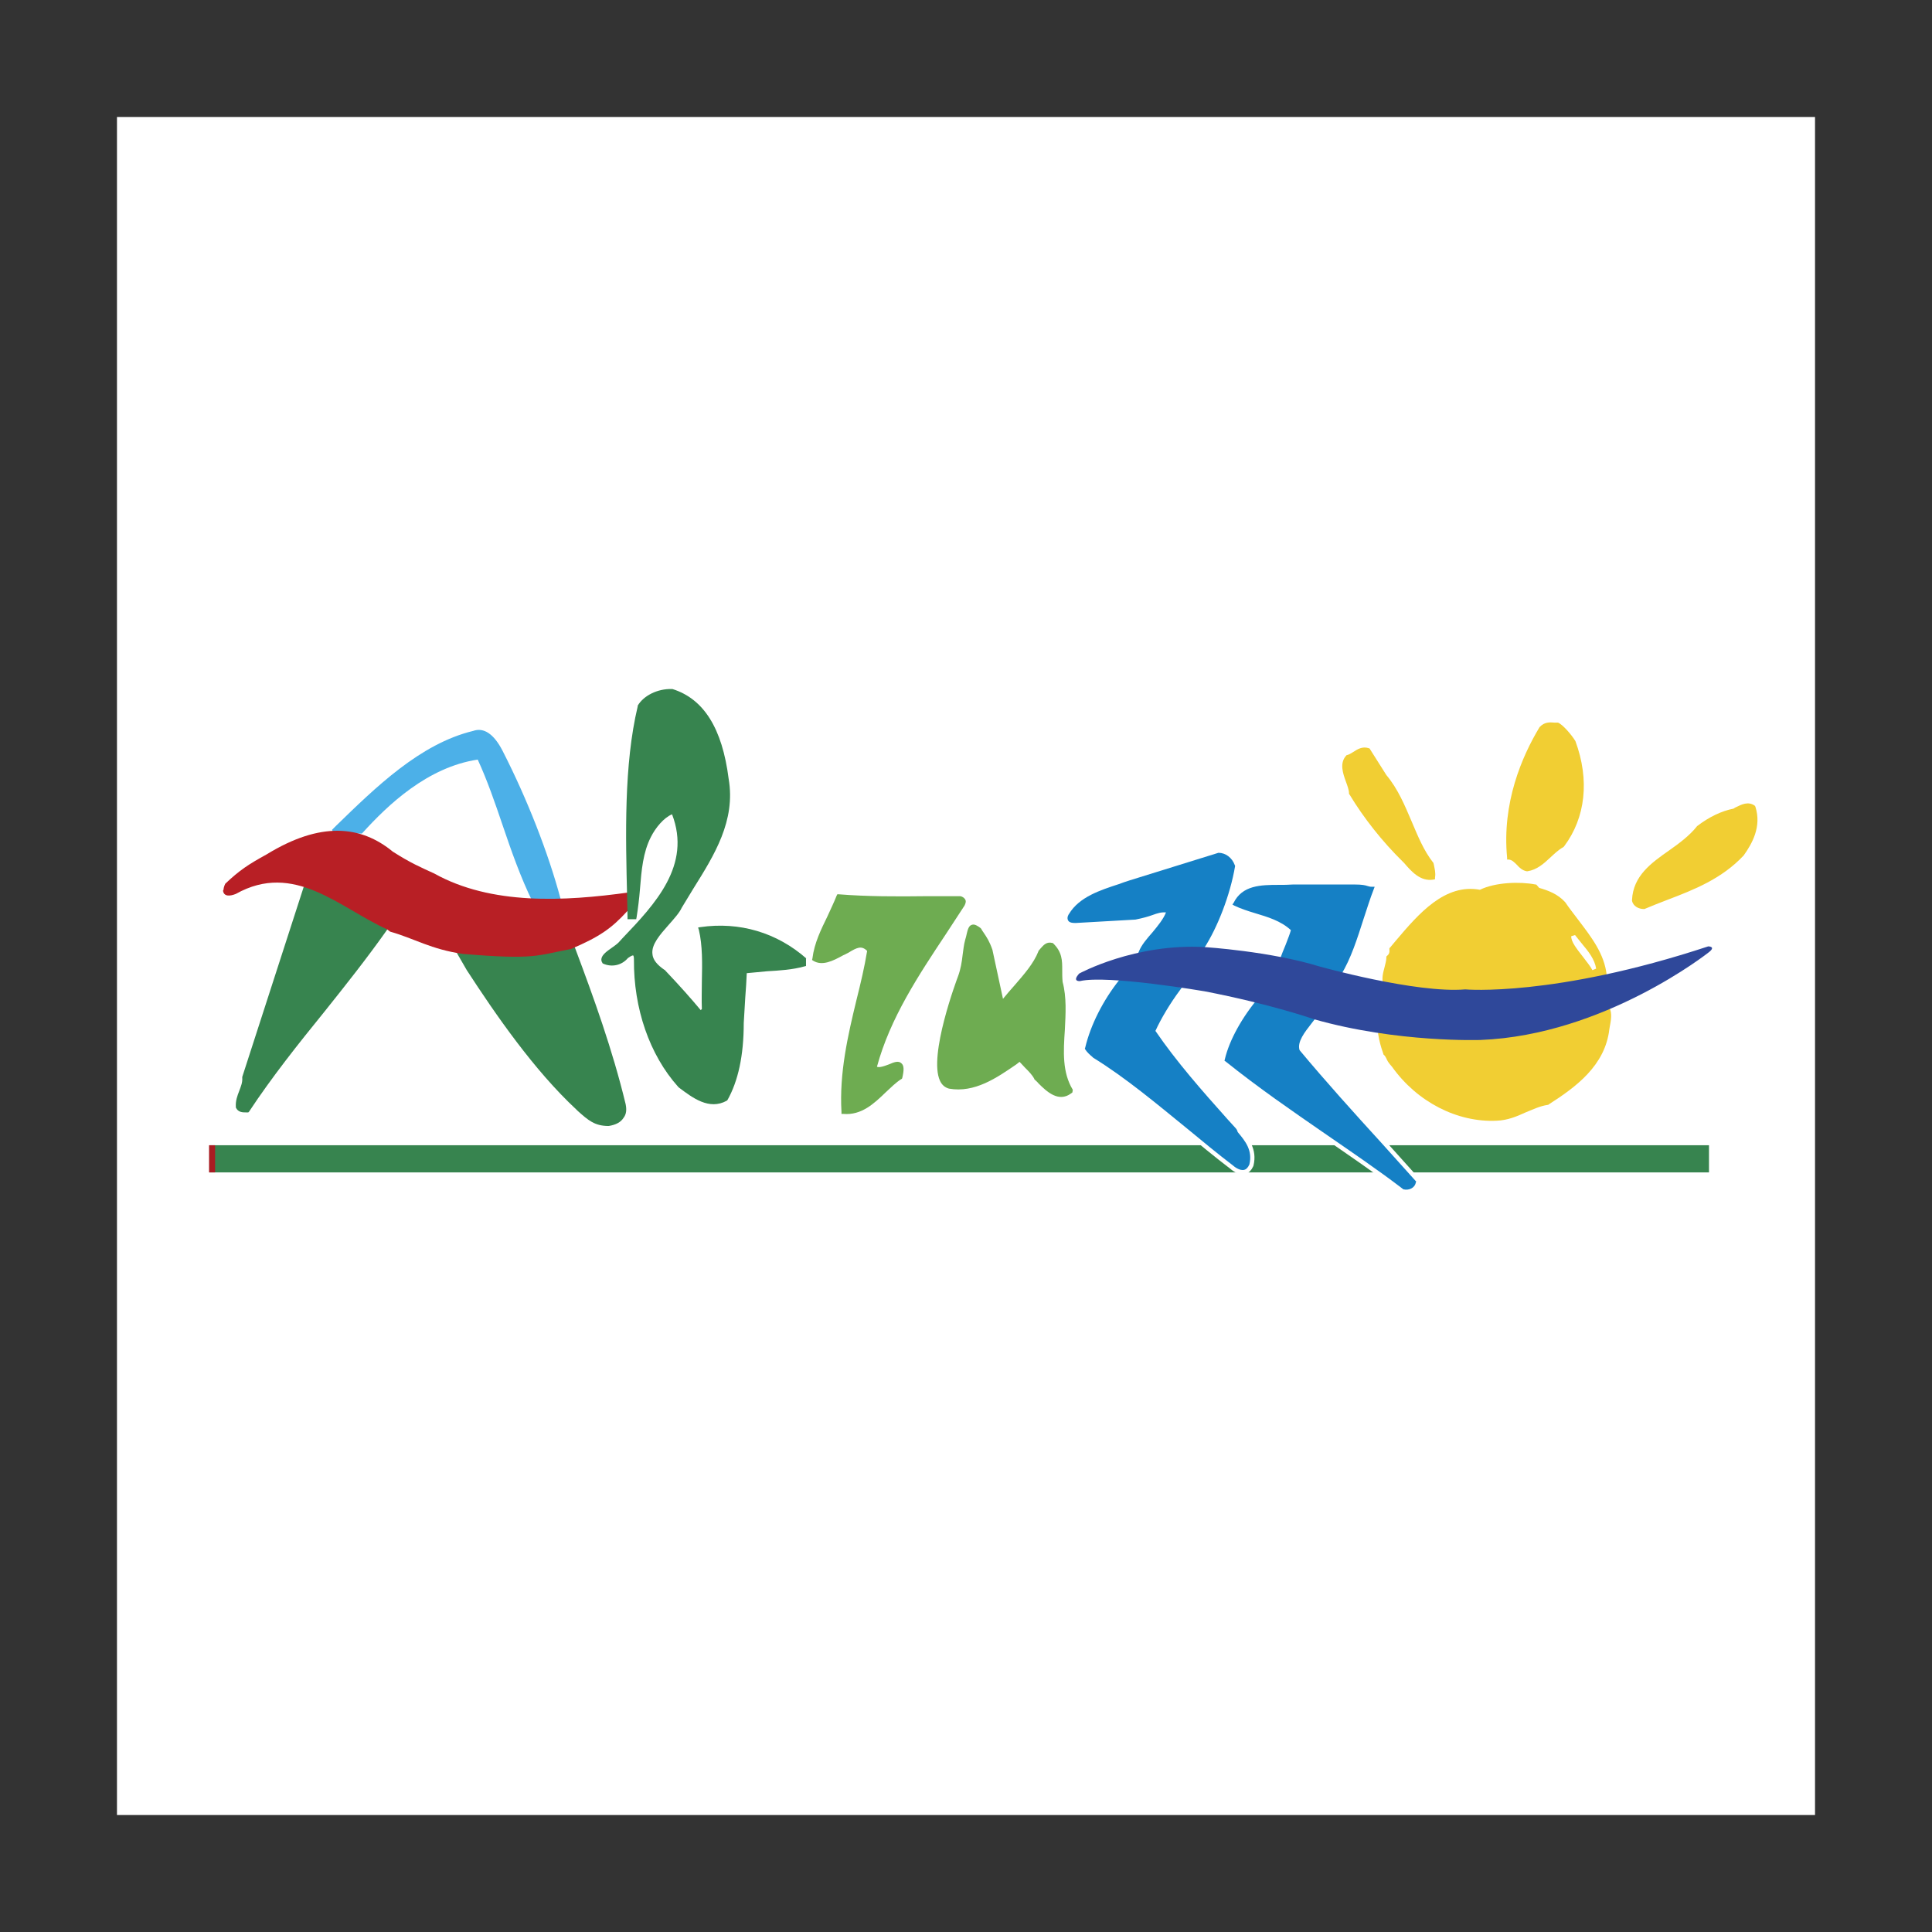 <?xml version="1.0" encoding="UTF-8"?> <svg xmlns="http://www.w3.org/2000/svg" width="800" height="800" viewBox="0 0 800 800" fill="none"><rect x="0" y="0" width="800" height="800" fill="#333333" stroke="none"/><path d="M48.438 751.562H751.562V48.438H48.438V751.562Z" fill="white"></path><path d="M86.719 485.469H707.656V474.219H86.719V485.469Z" fill="#37844F"></path><path d="M86.719 485.469V474.219V485.469ZM86.719 485.469H89.062V474.219H86.562V485.469H86.719Z" fill="#A81C22"></path><path d="M144.688 346.561L157.656 330.78L178.594 315.623L197.187 307.655L207.656 318.28L216.875 343.28L223.125 361.092L229.844 377.655L182.344 379.686L144.688 346.561ZM159.375 384.217C155.781 382.186 152.344 380.155 148.906 377.967C142.031 373.748 135 369.373 127.344 366.405L126.875 366.248L126.406 366.717L125.781 367.342L125.625 367.498V367.655L100.312 445.936V446.092V446.248C100.469 448.28 99.688 449.998 99.062 451.717C98.281 453.748 97.5 455.78 97.656 458.28V458.436V458.592C98.594 460.623 100.469 460.623 101.875 460.623C102.031 460.623 102.188 460.623 102.344 460.623H102.813L103.125 460.311C112.5 446.092 123.438 432.342 134.219 419.061C142.969 408.123 151.875 396.873 159.844 385.623L160.469 384.686L159.375 384.217ZM259.063 457.186C253.594 434.53 245.781 412.967 238.281 392.967L237.969 392.186L237.188 392.342C222.813 396.405 203.437 395.467 190.156 393.28L189.219 394.686L193.281 401.717C205.156 419.998 221.094 443.123 238.75 459.53L239.219 459.998C243.594 463.905 246.25 466.248 252.031 466.248C255 465.78 257.031 464.686 258.125 462.967C259.375 461.405 259.531 459.53 259.063 457.186ZM652.344 306.873C650.625 304.061 647.031 299.998 645.156 299.217H645H644.844C644.375 299.217 644.062 299.217 643.594 299.217C641.719 299.061 639.531 298.905 637.5 301.092C630.156 313.28 621.875 332.498 624.062 355.155V355.936H624.844C626.094 356.092 627.031 357.03 628.125 358.123C629.219 359.373 630.469 360.467 632.188 360.78H632.344H632.5C636.406 360.155 639.219 357.655 641.875 355.155C643.594 353.592 645.312 351.873 647.344 350.78L647.5 350.623L647.656 350.467C656.562 338.592 658.281 322.967 652.344 306.873ZM593.75 358.123L593.594 357.498V357.342L593.437 357.186C589.531 352.186 587.188 346.405 584.531 340.155C581.719 333.592 578.906 326.717 574.062 320.936L567.344 310.311L567.187 309.998L566.875 309.842C564.062 308.905 562.031 310.311 560.312 311.405C559.531 311.873 558.594 312.498 557.812 312.655H557.656L557.5 312.811C554.531 315.936 556.094 320.311 557.344 323.748C557.969 325.467 558.594 327.186 558.594 328.436V328.748L558.75 328.905C564.687 338.748 572.344 348.436 580.937 356.873L581.406 357.342C584.375 360.78 588.125 365.155 593.594 364.217L594.219 364.061V363.28C594.531 361.405 594.062 359.842 593.75 358.123ZM726.875 334.061L726.719 333.748L726.406 333.592C723.75 331.717 720.937 333.123 718.75 334.217C718.437 334.373 717.969 334.686 717.656 334.842C712.812 335.78 707.5 338.28 702.656 342.03H702.5V342.186C699.375 346.092 695.156 349.217 690.938 352.186C683.594 357.342 676.094 362.498 675.625 372.655V372.811V372.967C676.094 375.311 678.437 376.405 680.469 376.405H680.625H680.781C683.75 375.155 686.875 373.905 690.156 372.655C701.25 368.436 712.812 363.905 721.875 354.217C725.469 349.373 729.531 342.342 726.875 334.061ZM665.312 403.905C664.375 394.842 658.75 387.811 653.438 380.78C651.563 378.28 649.687 375.936 648.125 373.592C645 370.155 641.094 368.748 637.344 367.655L636.094 366.248H635.781C629.375 364.998 619.219 365.311 612.813 368.436C598.281 365.78 587.5 378.28 577.969 389.53L575.625 392.342L575.313 392.655V393.123C575.469 394.373 575.156 395.155 574.375 395.78L574.062 396.092V396.561C574.062 397.811 573.594 399.217 573.281 400.623C572.656 402.967 572.031 405.467 572.812 407.655L572.969 408.28H573.594C578.125 408.592 583.437 409.53 588.906 410.311C598.281 411.873 608.125 413.436 616.094 412.655C619.219 412.967 620.938 412.498 622.969 411.873C623.594 411.717 624.219 411.561 624.844 411.248C632.812 410.936 640.781 409.373 648.594 407.967C654.219 406.873 659.375 405.936 664.687 405.311L665.625 405.155L665.312 403.905ZM655.312 391.092C654.219 389.686 653.125 388.436 652.187 387.186L650.625 387.655C650.469 389.842 652.813 392.811 655.625 396.405C657.031 398.28 658.594 400.155 659.375 401.717L660.937 401.092C660.312 397.186 657.656 393.905 655.312 391.092ZM666.406 417.342C665.937 416.561 665.156 416.092 664.219 415.936H664.062L663.906 416.092C657.031 419.061 648.125 420.467 640.312 421.561C638.125 421.873 635.937 422.186 634.062 422.498C623.906 425.155 614.375 424.686 604.375 424.217C596.25 423.748 587.969 423.28 579.062 424.53L571.875 423.123L571.25 422.967L570.937 423.592C569.531 426.561 572.031 434.217 572.812 436.405V436.561L572.969 436.717C573.594 437.342 573.75 437.655 574.062 438.28C574.375 439.061 574.844 440.155 576.406 441.717C586.719 456.248 603.438 464.842 619.844 464.061C624.375 463.905 628.125 462.342 631.875 460.623C635 459.217 637.812 457.967 641.094 457.498H641.25L641.406 457.342C652.656 450.155 664.844 441.248 666.562 426.092L666.719 425.155C667.031 422.811 667.656 419.373 666.406 417.342ZM399.844 372.811C399.375 371.561 397.969 371.092 397.656 371.092H397.5H397.344H383.437C371.406 371.248 359.063 371.248 347.344 370.311H346.719L346.406 370.936C345.313 373.748 343.906 376.561 342.656 379.373C340 384.842 337.188 390.467 336.406 396.873V397.498L336.875 397.811C340.625 400.155 345.156 397.811 348.906 395.78C349.375 395.467 350 395.311 350.469 394.998L351.406 394.53C355 392.342 356.875 391.405 359.219 393.748C358.125 400.467 356.563 407.03 354.844 413.905C351.25 428.748 347.656 444.217 348.594 460.467V461.248H349.375C356.875 461.873 362.031 457.03 367.031 452.186C369.062 450.311 371.094 448.28 373.281 446.873L373.594 446.717L373.75 446.405C374.531 443.123 374.531 441.248 373.437 440.311C372.187 439.061 370.312 439.842 368.125 440.78C366.406 441.405 364.375 442.186 363.281 441.717C368.75 421.561 380.469 403.905 391.875 386.717L399.531 374.998C399.844 374.061 400 373.436 399.844 372.811ZM444.219 451.248C439.844 444.061 440.313 435.467 440.938 426.405C441.25 419.842 441.719 412.967 440 406.561C439.844 404.842 439.844 403.123 439.844 401.561C439.844 397.811 439.844 394.217 436.094 390.623L435.937 390.467H435.781C433.437 389.842 432.187 391.248 430.937 392.655C430.625 392.967 430.469 393.28 430.156 393.592L430 393.748V393.905C427.969 399.061 423.906 403.592 420 408.123C418.437 409.842 416.875 411.717 415.312 413.592L410.937 393.28C409.687 389.686 408.594 388.123 407.344 386.248C407.031 385.623 406.562 385.155 406.25 384.53V384.373L406.094 384.217C405 383.436 403.75 382.498 402.5 382.967C401.094 383.436 400.781 385.311 400.156 387.967L400 389.061C399.375 391.248 399.219 393.436 398.906 395.467C398.594 398.28 398.125 401.248 397.031 404.217C396.562 405.467 384.688 437.03 389.531 447.498C390.313 449.217 391.563 450.311 393.281 450.78C403.906 452.655 413.125 446.248 421.094 440.78L422.5 439.686C423.281 440.467 423.906 441.248 424.687 442.03C426.25 443.592 427.656 444.998 428.438 446.717V446.873L428.594 447.03C429.062 447.498 429.687 447.967 430.156 448.592C433.594 452.03 438.437 456.561 443.594 452.811L444.219 452.342V451.248ZM232.031 371.873C227.031 353.28 218.437 331.092 208.125 310.936C204.531 303.905 200.313 301.092 195.938 302.655C173.906 307.967 155.469 326.092 139.063 342.03L137.5 343.592L138.125 345.155H149.844L150.156 344.842C160.625 333.28 177.031 317.655 197.812 314.53C201.719 322.967 205 332.498 208.125 341.717C211.719 352.342 215.625 363.436 220.469 373.28L220.781 373.905L221.406 373.748C222.344 373.592 223.594 373.748 224.844 374.061C227.5 374.53 230.469 374.998 232.031 372.811L232.344 372.498L232.031 371.873ZM470.156 380.78C472.656 380.311 474.844 379.686 477.187 378.905C479.375 378.123 480.781 377.655 482.812 377.811C481.719 380.623 479.375 383.436 477.187 386.092C475 388.592 472.656 391.248 471.562 394.061L470.937 395.467H472.344C475.937 395.311 479.531 394.842 482.969 394.217C487.812 393.436 492.656 392.655 497.812 393.123H498.281L498.594 392.655C504.219 384.061 509.375 370.623 511.406 358.748V358.436L511.25 358.123C510.156 355.155 507.5 353.123 504.531 353.123H504.687H504.531L467.812 364.53C466.406 364.998 464.844 365.467 463.281 366.092C455.625 368.592 446.875 371.405 442.656 378.436C442.5 378.592 441.719 379.842 442.187 380.936C442.656 382.186 444.375 382.186 445.469 382.186L470.156 380.78ZM510.312 374.53L511.094 374.998C513.75 376.248 516.562 377.186 519.688 378.123C524.844 379.686 530.312 381.248 534.531 385.155C534.062 386.873 533.281 388.905 532.344 391.248C531.406 393.436 530.625 395.623 529.844 397.811L529.531 398.592L530.156 399.061C533.906 401.248 538.75 401.717 543.281 402.03C547.188 402.342 551.094 402.655 554.375 404.061L555 404.373L555.469 403.748C559.531 397.186 562.187 388.748 564.844 380.467C566.25 376.248 567.5 372.186 568.906 368.592L569.375 367.342H568.125C567.344 367.342 567.031 367.186 566.406 367.03C565.469 366.717 564.219 366.405 560.937 366.405H535.625C533.594 366.561 531.562 366.561 529.687 366.561C522.187 366.561 514.531 366.717 510.937 374.061L510.312 374.53ZM511.406 466.873L508.281 463.436C497.812 451.717 487.188 439.686 478.438 426.873C480.781 421.717 484.531 415.467 488.594 409.998L489.375 408.905L487.969 408.592C480.312 406.717 471.562 404.842 464.219 405.311H463.906L463.594 405.623C456.719 414.217 451.562 424.53 449.375 433.748L449.219 434.217L449.375 434.53C450.156 435.78 451.406 436.873 452.344 437.655L452.656 437.967C466.094 446.248 478.906 457.03 491.406 467.186C497.656 472.342 504.062 477.655 510.625 482.655C510.781 482.811 513.281 484.998 515.312 484.373C515.937 484.217 516.719 483.592 517.344 482.186C518.75 476.248 515.625 472.498 512.5 468.748C512.344 467.967 511.875 467.342 511.406 466.873ZM586.094 488.905L572.188 473.436C560.781 460.936 549.062 447.967 538.125 434.842C537.031 431.405 540.312 427.342 542.969 423.905C543.75 422.967 544.375 422.03 545 421.248L545.469 420.623L544.844 419.998C541.406 416.561 536.406 415.78 531.563 414.998C528.281 414.373 525 413.905 522.5 412.655L521.875 412.342L521.406 412.811C514.375 421.092 509.063 430.623 507.188 438.592L507.031 439.217L507.5 439.53C520.937 450.311 535 459.998 548.594 469.373C559.219 476.717 570.312 484.217 580.937 492.342L581.094 492.498H581.25C583.281 492.967 585.781 492.03 586.25 489.686L586.406 489.217L586.094 488.905ZM92.344 368.748C92.656 371.405 95.312 371.092 97.656 370.311C121.875 356.717 140.625 376.092 160.312 384.998L161.563 385.936C171.563 388.748 178.437 393.28 191.719 395.155C221.719 397.655 222.188 395.78 236.406 393.123C248.125 388.123 253.125 384.686 259.687 377.498L262.656 375.467L260.469 369.686C233.594 373.436 203.438 374.998 179.844 361.873C174.062 359.217 170 357.498 162.656 352.811C149.375 341.873 132.656 340.311 110.469 353.905C102.812 358.123 99.219 360.467 93.281 366.092C93.281 366.092 92.656 367.186 92.5 368.748H92.344ZM707.344 391.873C643.438 412.967 606.719 409.686 606.719 409.686C586.406 411.405 546.25 400.155 546.25 400.155C525.938 393.905 499.062 392.186 499.062 392.186C470 390.467 446.875 403.123 446.875 403.123C443.75 406.561 447.188 406.248 447.188 406.248C458.594 403.592 498.75 410.467 498.75 410.467C526.25 415.78 544.063 422.03 544.063 422.03C578.594 431.873 613.125 430.623 613.125 430.623C664.375 428.592 707.5 394.373 707.5 394.373C710.781 391.873 707.344 391.873 707.344 391.873ZM334.063 397.03C321.719 386.092 306.094 381.561 290 383.905L289.063 384.061L289.375 384.998C290.937 391.561 290.781 399.061 290.625 406.248C290.625 409.998 290.469 413.905 290.625 417.811L290.156 418.28C286.25 413.592 281.563 408.28 275.469 401.873H275.312C272.031 399.686 270.312 397.498 270.156 395.155C269.687 391.248 273.281 387.186 276.875 383.123C279.062 380.623 281.25 378.28 282.344 375.936C283.906 373.28 285.625 370.623 287.188 367.967C295.781 354.217 304.687 339.998 301.719 322.655C299.062 301.717 291.406 289.53 278.437 285.467H278.281H278.125C272.344 285.311 266.563 288.123 264.063 292.342V292.498V292.655C258.281 316.873 259.062 346.248 259.687 372.03L259.844 379.842V380.78H263.438L263.594 379.998C264.219 376.092 264.688 372.186 265 368.28C265.625 360.467 266.25 353.123 269.531 346.717C271.406 342.967 274.844 338.748 278.281 337.342C286.406 358.436 271.25 374.53 257.813 388.592L256.094 390.467C255.469 391.092 254.375 391.873 253.281 392.655C251.25 394.061 249.375 395.467 249.062 397.03C248.906 397.655 249.063 398.28 249.375 398.748L249.531 399.061L249.844 399.217C253.437 400.78 257.5 399.842 260 396.873C261.719 395.623 262.188 395.78 262.188 395.78C262.344 395.78 262.5 396.248 262.5 397.498C262.344 417.655 268.906 436.873 280.781 450.155L281.25 450.467C286.875 454.686 293.75 459.998 301.094 455.936L301.25 455.78L301.406 455.623C305.781 447.811 308.125 437.342 308.125 423.748C308.281 420.467 308.594 416.873 308.75 413.28C309.063 409.686 309.219 406.092 309.375 403.123C312.187 402.811 314.844 402.498 317.656 402.342C322.969 402.03 328.281 401.717 333.281 400.311L333.906 400.155V396.873L334.063 397.03Z" stroke="white" stroke-width="3.516" stroke-miterlimit="2.613" stroke-linejoin="round"></path><path d="M144.688 346.563L157.656 330.781L178.594 315.625L197.188 307.656L207.656 318.281L216.875 343.281L223.125 361.094L229.844 377.5L182.344 379.531L144.688 346.563Z" fill="white"></path><path d="M159.376 384.219C155.782 382.188 152.344 380 148.907 377.969C142.032 373.75 135.001 369.375 127.344 366.406L126.876 366.25L126.407 366.719L125.782 367.344L125.626 367.5V367.656L100.313 445.938V446.094V446.25C100.469 448.281 99.688 450 99.063 451.719C98.282 453.75 97.501 455.781 97.657 458.281V458.438V458.594C98.594 460.625 100.469 460.625 101.876 460.625C102.032 460.625 102.188 460.625 102.344 460.625H102.813L103.126 460.313C112.501 446.094 123.438 432.344 134.219 419.063C142.969 408.125 151.876 396.875 159.844 385.625L160.469 384.688L159.376 384.219ZM259.063 457.188C253.594 434.531 245.782 412.969 238.282 392.969L237.969 392.188L237.188 392.344C222.813 396.406 203.438 395.469 190.157 393.281L189.219 394.688L193.282 401.719C205.157 420 221.094 443.125 238.751 459.531L239.219 460C243.594 463.906 246.251 466.25 252.032 466.25C255.001 465.781 257.032 464.687 258.126 462.969C259.376 461.406 259.532 459.531 259.063 457.188Z" fill="#37844F"></path><path d="M652.344 306.87C650.625 304.057 647.032 299.995 645.157 299.214H645H644.844C644.375 299.214 644.063 299.214 643.594 299.214C641.719 299.057 639.532 298.901 637.5 301.088C630.157 313.276 621.875 332.495 624.063 355.151V355.932H624.844C626.094 356.089 627.032 357.026 628.125 358.12C629.219 359.37 630.469 360.463 632.188 360.776H632.344H632.5C636.407 360.151 639.219 357.651 641.875 355.151C643.594 353.589 645.313 351.87 647.344 350.776L647.5 350.62L647.657 350.464C656.563 338.589 658.282 322.963 652.344 306.87ZM593.75 358.12L593.594 357.495V357.338L593.438 357.182C589.532 352.182 587.188 346.401 584.532 340.151C581.719 333.588 578.907 326.713 574.063 320.932L567.344 310.307L567.188 309.995L566.875 309.839C564.063 308.901 562.032 310.307 560.313 311.401C559.532 311.87 558.594 312.495 557.813 312.651H557.657L557.5 312.807C554.532 315.932 556.094 320.307 557.344 323.745C557.969 325.463 558.594 327.182 558.594 328.432V328.745L558.75 328.901C564.688 338.745 572.344 348.432 580.938 356.87L581.407 357.338C584.375 360.776 588.125 365.151 593.594 364.214L594.219 364.057V363.276C594.532 361.401 594.063 359.838 593.75 358.12ZM726.875 334.057L726.719 333.745L726.563 333.589C723.907 331.714 721.094 333.12 718.907 334.213C718.438 334.37 718.125 334.682 717.813 334.839C712.969 335.776 707.657 338.276 702.813 342.026H702.657V342.182C699.532 346.089 695.313 349.213 691.094 352.182C683.75 357.338 676.25 362.651 675.782 372.651V372.807V372.963C676.25 375.307 678.594 376.401 680.625 376.401H680.782H680.938C683.907 375.151 687.032 373.901 690.313 372.651C701.407 368.432 712.969 363.901 722.032 354.213C725.469 349.37 729.532 342.339 726.875 334.057ZM665.313 403.901C664.375 394.839 658.75 387.807 653.438 380.776C651.563 378.276 649.688 375.932 648.125 373.589C645 370.151 641.094 368.745 637.344 367.651L636.25 366.401L636.094 366.245H635.782C629.375 364.995 619.219 365.307 612.813 368.432C598.282 365.776 587.5 378.276 577.969 389.526L575.625 392.339L575.313 392.651V393.12C575.469 394.37 575.157 395.151 574.375 395.776L574.063 396.089V396.557C574.063 397.807 573.594 399.213 573.282 400.62C572.657 402.963 572.032 405.307 572.813 407.651L572.969 408.276H573.594C578.125 408.588 583.438 409.526 588.907 410.307C598.282 411.87 608.125 413.432 616.094 412.651C619.219 412.964 620.938 412.495 622.969 411.87C623.594 411.714 624.219 411.557 624.844 411.245C632.813 410.932 640.782 409.37 648.594 407.964C654.219 406.87 659.375 405.932 664.688 405.307L665.625 405.151L665.313 403.901Z" fill="#F1CE33"></path><path d="M655.312 391.094C654.218 389.688 653.125 388.438 652.187 387.188L650.625 387.656C650.468 389.844 652.812 392.812 655.625 396.406C657.031 398.281 658.593 400.156 659.375 401.719L660.937 401.094C660.312 397.188 657.656 393.906 655.312 391.094Z" fill="white"></path><path d="M666.406 417.344C665.937 416.562 665.156 416.094 664.218 415.938H664.062L663.906 416.094C657.031 419.062 648.124 420.469 640.312 421.562C638.124 421.875 635.937 422.187 634.062 422.5C623.906 425.156 614.374 424.687 604.374 424.219C596.406 423.75 587.968 423.281 579.062 424.531L571.874 423.125L571.249 422.969L570.937 423.594C569.531 426.562 572.031 434.219 572.812 436.406V436.562L572.968 436.719C573.593 437.344 573.749 437.656 574.062 438.281C574.374 439.062 574.843 440 576.406 441.719C586.718 456.25 603.437 464.844 619.687 464.062C624.218 463.906 627.968 462.344 631.718 460.625C634.843 459.375 637.656 457.969 640.937 457.5H641.093L641.249 457.344C652.499 450.156 664.687 441.25 666.406 426.094C666.406 425.938 666.562 425.469 666.562 425.156C667.031 422.812 667.656 419.375 666.406 417.344Z" fill="#F1CE33"></path><path d="M399.844 372.813C399.375 371.563 397.969 371.094 397.656 371.094H397.5H397.344H383.437C371.406 371.25 359.063 371.25 347.344 370.312H346.719L346.406 370.937C345.312 373.75 343.906 376.563 342.656 379.375C340 384.844 337.188 390.469 336.406 396.875L336.25 397.5L336.719 397.813C340.469 400.156 345 397.813 348.75 395.781C349.219 395.469 349.844 395.313 350.312 395L351.25 394.531C354.844 392.344 356.719 391.406 359.063 393.75C357.969 400.469 356.406 407.031 354.688 413.906C351.094 428.75 347.5 444.219 348.438 460.469V461.25H349.219C356.719 461.875 361.875 457.031 366.875 452.187C368.906 450.312 370.938 448.281 373.125 446.875L373.438 446.719L373.594 446.406C374.375 443.125 374.375 441.25 373.281 440.312C372.031 439.062 370.156 439.844 367.969 440.781C366.25 441.406 364.219 442.188 363.125 441.719C368.594 421.563 380.312 403.906 391.719 386.719L399.375 375C399.844 374.062 400 373.438 399.844 372.813ZM444.219 451.25C439.844 444.062 440.313 435.469 440.938 426.406C441.25 419.844 441.719 412.969 440 406.563C439.844 404.844 439.844 403.125 439.844 401.562C439.844 397.812 439.844 394.219 436.094 390.625L435.938 390.469H435.781C433.437 389.844 432.187 391.25 430.937 392.656C430.625 392.969 430.469 393.281 430.156 393.594L430 393.75V393.906C427.969 399.063 423.906 403.594 420 408.125C418.437 409.844 416.875 411.719 415.312 413.594L410.938 393.281C409.688 389.687 408.594 388.125 407.344 386.25C407.031 385.781 406.563 385.156 406.25 384.531L406.094 384.375L405.937 384.219C404.844 383.437 403.594 382.5 402.344 382.969C400.938 383.438 400.625 385.313 400 387.969L399.688 389.062C399.063 391.25 398.906 393.438 398.594 395.469C398.281 398.281 397.812 401.25 396.719 404.219C396.25 405.469 384.375 437.031 389.219 447.5C390 449.219 391.25 450.312 392.969 450.781C403.594 452.656 412.812 446.25 420.781 440.781L422.188 439.687C422.969 440.469 423.594 441.25 424.375 442.031C425.938 443.594 427.344 445 428.281 446.719V446.875L428.438 447.031C428.906 447.5 429.531 447.969 430 448.594C433.438 452.031 438.281 456.562 443.437 452.812L444.063 452.344L444.219 451.25Z" fill="#6EAC51"></path><path d="M232.031 371.873C227.031 353.279 218.437 331.091 208.125 310.935C204.531 303.904 200.313 301.091 195.938 302.654C173.906 307.966 155.469 326.091 139.062 342.029L137.5 343.591L138.125 345.154H149.844L150.156 344.841C160.625 333.279 177.031 317.654 197.812 314.529C201.719 322.966 205 332.498 208.125 341.716C211.719 352.341 215.625 363.435 220.469 373.279L220.781 373.904L221.406 373.748C222.344 373.591 223.594 373.748 224.844 374.06C227.5 374.529 230.469 374.998 232.031 372.81L232.344 372.498L232.031 371.873Z" fill="#4CB0E8"></path><path d="M470.156 380.781C473.281 380.156 475.468 379.531 477.187 378.906C479.374 378.125 480.781 377.656 482.812 377.813C481.718 380.625 479.374 383.438 477.187 386.094C474.999 388.594 472.656 391.25 471.562 394.062L470.937 395.469H472.343C475.937 395.313 479.531 394.844 482.968 394.219C487.812 393.438 492.656 392.656 497.812 393.125H498.281L498.593 392.656C504.218 383.906 509.374 370.625 511.406 358.75V358.437L511.25 358.125C510.156 355.156 507.499 353.125 504.531 353.125H504.687H504.531L467.812 364.531C466.406 365 464.843 365.469 463.281 366.094C455.624 368.594 446.874 371.406 442.656 378.437C442.499 378.594 441.718 379.844 442.187 380.938C442.656 382.188 444.374 382.188 445.468 382.188L470.156 380.781ZM510.312 374.531L511.093 375C513.749 376.25 516.562 377.188 519.687 378.125C524.843 379.688 530.312 381.25 534.531 385.156C534.062 386.875 533.281 388.75 532.343 391.25C531.562 393.125 530.624 395.313 529.843 397.813L529.531 398.594L530.156 398.906C533.906 401.094 538.75 401.563 543.281 401.875C547.187 402.188 551.093 402.5 554.374 403.906L555 404.219L555.312 403.594C559.374 397.031 562.031 388.594 564.687 380.312C566.093 376.094 567.343 372.031 568.749 368.438L569.218 367.188H567.968C567.187 367.188 566.874 367.031 566.249 366.875C565.312 366.563 564.062 366.25 560.781 366.25H535.468C533.437 366.406 531.406 366.406 529.531 366.406C522.031 366.406 514.374 366.563 510.781 373.906L510.312 374.531ZM511.406 466.875L508.281 463.438C497.812 451.719 487.187 439.688 478.437 426.875C480.781 421.719 484.531 415.469 488.593 410L489.375 408.906L487.968 408.594C480.312 406.719 471.562 404.844 464.218 405.312H463.906L463.593 405.625C456.718 414.219 451.562 424.531 449.374 433.75L449.218 434.219L449.374 434.531C450.156 435.781 451.406 436.875 452.343 437.656L452.656 437.969C466.093 446.25 478.906 457.031 491.406 467.188C497.656 472.344 504.062 477.656 510.624 482.656C510.781 482.812 513.281 485 515.312 484.375C515.937 484.219 516.718 483.594 517.343 482.188C518.749 476.25 515.624 472.5 512.499 468.75C512.343 467.969 511.874 467.344 511.406 466.875ZM586.093 488.906L572.187 473.438C560.781 460.938 549.062 447.969 538.124 434.844C537.031 431.406 540.312 427.344 542.968 423.906C543.749 422.969 544.374 422.031 544.999 421.25L545.468 420.625L544.843 420C541.406 416.562 536.406 415.781 531.562 415C528.125 414.375 524.999 413.906 522.499 412.656L521.874 412.344L521.406 412.813C514.375 421.094 509.062 430.625 507.187 438.594L507.031 439.219L507.499 439.531C520.937 450.312 534.999 460 548.593 469.375C559.218 476.719 570.312 484.219 580.937 492.344L581.093 492.5H581.249C583.281 492.969 585.781 492.031 586.25 489.687L586.406 489.219L586.093 488.906Z" fill="#1580C5"></path><path d="M92.344 368.747C92.656 371.403 95.312 371.091 97.656 370.153C121.875 356.559 140.625 375.934 160.312 384.841L161.563 385.778C171.563 388.591 178.438 393.122 191.719 394.997C221.719 397.497 222.188 395.622 236.406 392.966C248.125 387.966 253.125 384.528 259.688 377.341L262.656 375.309L260.469 369.528C233.594 373.278 203.438 374.841 179.844 361.716C174.062 359.059 170 357.341 162.656 352.653C149.375 341.716 132.656 340.153 110.469 353.747C102.812 357.966 99.219 360.309 93.281 365.934C93.281 365.934 92.656 367.028 92.5 368.591L92.344 368.747Z" fill="#B81F25"></path><path d="M707.344 391.875C643.437 412.969 606.718 409.688 606.718 409.688C586.406 411.406 546.25 400.156 546.25 400.156C525.937 393.906 499.062 392.187 499.062 392.187C470 390.469 446.875 403.125 446.875 403.125C443.75 406.562 447.187 406.25 447.187 406.25C458.594 403.594 498.75 410.469 498.75 410.469C526.25 415.781 544.062 422.031 544.062 422.031C578.594 431.875 613.125 430.625 613.125 430.625C664.375 428.594 707.5 394.375 707.5 394.375C710.781 391.875 707.344 391.875 707.344 391.875Z" fill="#2F489A"></path><path d="M334.063 397.03C321.72 386.092 306.095 381.561 290.001 383.905L289.063 384.061L289.376 384.998C290.938 391.561 290.782 399.061 290.626 406.248C290.626 409.998 290.47 413.905 290.626 417.811L290.157 418.28C286.251 413.592 281.563 408.28 275.47 401.873V401.717H275.313C272.032 399.53 270.313 397.342 270.157 394.998C269.688 391.092 273.282 387.03 276.876 382.967C279.063 380.467 281.251 378.123 282.345 375.78C283.907 373.123 285.626 370.467 287.188 367.811C295.782 354.061 304.688 339.842 301.72 322.498C299.063 301.561 291.407 289.373 278.438 285.311H278.282H278.126C272.345 285.155 266.563 287.967 264.063 292.186V292.342V292.498C258.282 316.717 259.063 346.092 259.688 371.873L259.845 379.686V380.623H263.438L263.595 379.842C264.22 375.936 264.688 372.03 265.001 368.123C265.626 360.311 266.251 352.967 269.532 346.561C271.407 342.811 274.845 338.592 278.282 337.186C286.407 358.28 271.251 374.373 257.813 388.436L256.094 390.311C255.469 390.936 254.376 391.717 253.282 392.498C251.251 393.905 249.376 395.311 249.063 396.873C248.907 397.498 249.063 398.123 249.376 398.592L249.532 398.905L249.844 399.061C253.438 400.623 257.501 399.686 260.001 396.717C261.719 395.467 262.188 395.623 262.188 395.623C262.345 395.78 262.501 396.248 262.501 397.342C262.345 417.498 268.907 436.717 280.782 449.998L281.094 450.311C286.719 454.53 293.595 459.842 300.938 455.78L301.094 455.623L301.251 455.467C305.626 447.655 307.97 437.186 307.97 423.592C308.126 420.155 308.438 416.717 308.594 413.123C308.907 409.53 309.063 405.936 309.219 402.967C312.032 402.655 314.844 402.498 317.501 402.186C322.813 401.873 328.126 401.561 333.126 400.155L333.751 399.998V396.717L334.063 397.03Z" fill="#37844F"></path></svg> 